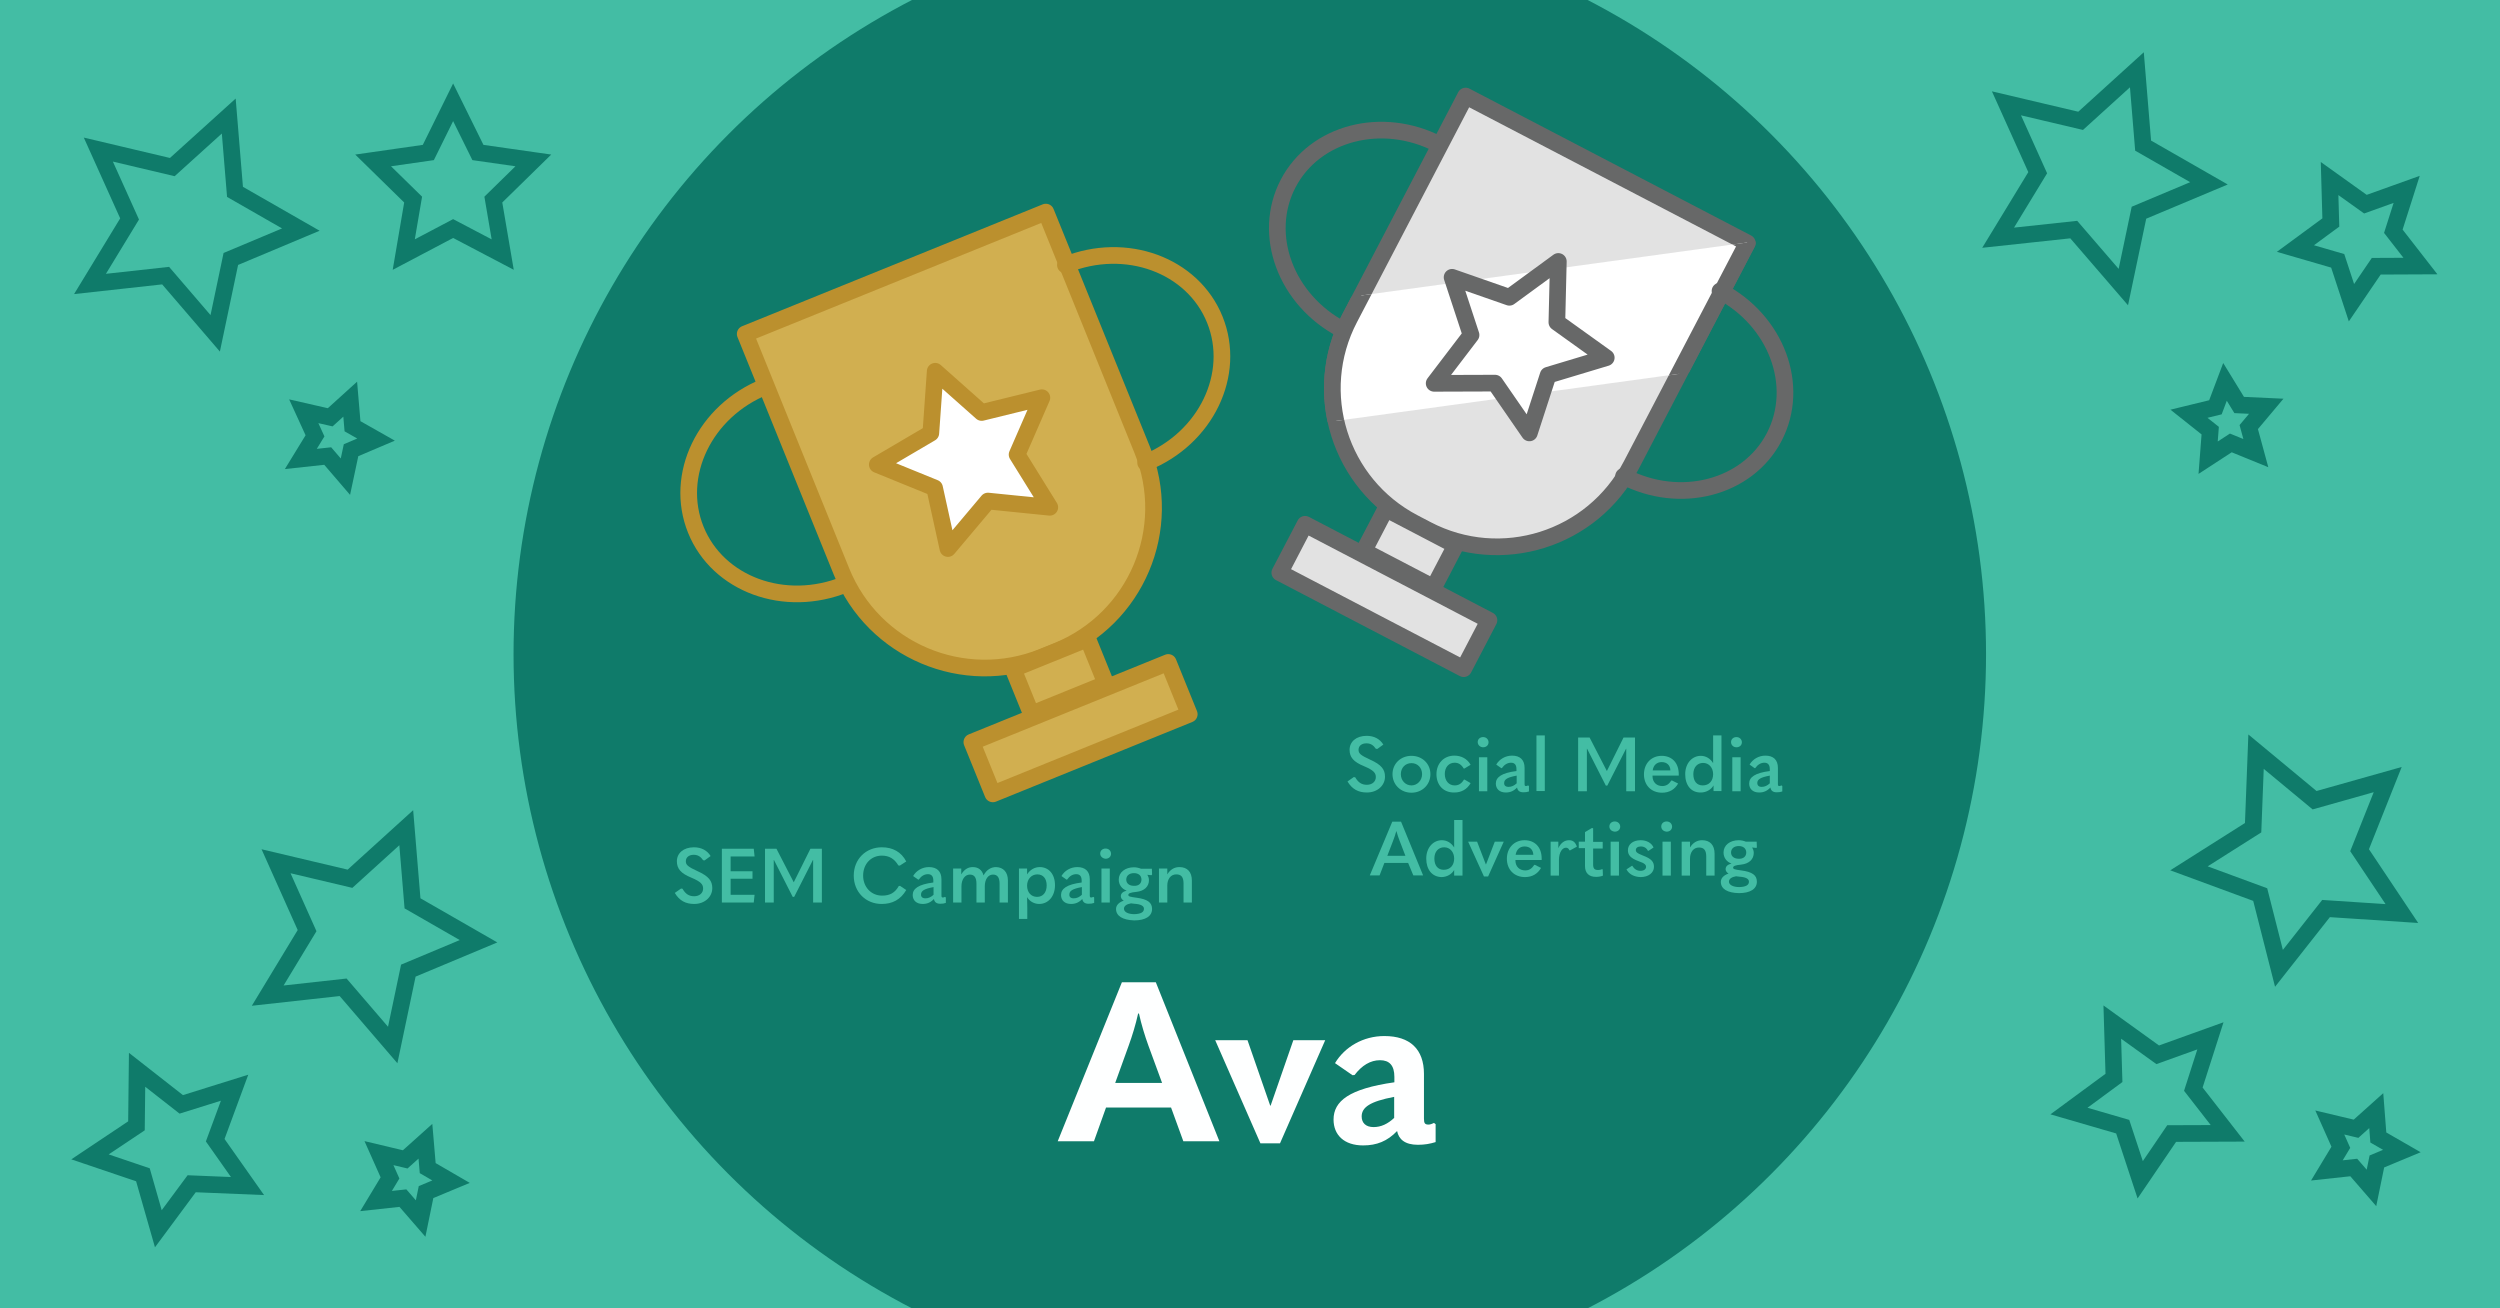 <?xml version="1.0" encoding="UTF-8"?>
<!-- Generator: Adobe Illustrator 27.2.0, SVG Export Plug-In . SVG Version: 6.00 Build 0)  -->
<svg xmlns="http://www.w3.org/2000/svg" xmlns:xlink="http://www.w3.org/1999/xlink" version="1.1" id="Layer_1" x="0px" y="0px" viewBox="0 0 1200 628" style="enable-background:new 0 0 1200 628;" xml:space="preserve">
<style type="text/css">
	.st0{fill:#43BDA4;}
	.st1{fill:#0F7B6A;}
	.st2{fill:none;stroke:#0F7B6A;stroke-width:8;stroke-miterlimit:10;}
	.st3{fill:#E2E2E2;stroke:#676868;stroke-width:8;stroke-linecap:round;stroke-linejoin:round;stroke-miterlimit:10;}
	
		.st4{clip-path:url(#SVGID_00000174570319008157916020000012086417681239519653_);fill:#FFFFFF;stroke:#676868;stroke-width:8;stroke-linecap:round;stroke-linejoin:round;stroke-miterlimit:10;}
	.st5{fill:#FFFFFF;stroke:#676868;stroke-width:8;stroke-linecap:round;stroke-linejoin:round;stroke-miterlimit:10;}
	.st6{fill:none;stroke:#676868;stroke-width:8;stroke-linecap:round;stroke-linejoin:round;stroke-miterlimit:10;}
	.st7{fill:#D1AF50;stroke:#BB902E;stroke-width:8;stroke-linecap:round;stroke-linejoin:round;stroke-miterlimit:10;}
	.st8{fill:#FFFFFF;stroke:#BB902E;stroke-width:8;stroke-linecap:round;stroke-linejoin:round;stroke-miterlimit:10;}
	.st9{fill:none;stroke:#BB902E;stroke-width:8;stroke-linecap:round;stroke-linejoin:round;stroke-miterlimit:10;}
	.st10{fill:#FEFFFF;}
	
		.st11{clip-path:url(#SVGID_00000031892874516100926130000002238751005418960555_);fill:#FFFFFF;stroke:#676868;stroke-width:8;stroke-linecap:round;stroke-linejoin:round;stroke-miterlimit:10;}
</style>
<rect x="-7.3" y="-3.8" class="st0" width="1214.4" height="638.3"></rect>
<circle class="st1" cx="599.9" cy="314" r="353.4"></circle>
<g>
	<g>
		<path class="st10" d="M562.1,531.6h-31.2l-5.8,16.2h-17.4l30.8-76.3h16.3l30.5,76.3H568L562.1,531.6z M557.8,519.8l-6.6-18    c-1.7-4.7-3.3-9.9-4.5-15.3h-0.4c-1.2,5.4-2.8,10.6-4.5,15.3l-6.5,18H557.8z"></path>
		<path class="st10" d="M583.3,499.3h15.5l10.9,31.4h0.2l10.9-31.4h15.3l-21.7,49.5h-9.4L583.3,499.3z"></path>
		<path class="st10" d="M689.1,539.6v8.6c-2.6,0.8-5.2,1.3-8.5,1.3c-6.3,0-9.2-2.7-10-6.6c-4.7,4.9-9.8,6.9-16.3,6.9    c-9.1,0-14.2-5-14.2-12.4c0-8.9,7.5-14.8,29.2-17.9v-2.6c0-5.5-2.4-8-6.9-8c-4.6,0-8.7,2.5-12.2,7.1l-1,0.1l-8.4-5.8    c4.7-7.8,13.5-13,23.7-13c12.3,0,19,6.3,19,18.2V537c0,2.2,0.5,2.8,2.2,2.8c0.6,0,1.4-0.2,2.6-0.8L689.1,539.6z M659.3,541    c3.6,0,6.8-1.5,9.9-4.4v-10.1c-11.6,2.2-15.6,5-15.6,9.4C653.6,539,655.6,541,659.3,541z"></path>
	</g>
</g>
<g>
	<path class="st0" d="M323.9,428.6l3-2.1l0.7,0.1c1.5,2.6,3.2,3.6,5.6,3.6c2.6,0,4.3-1.6,4.3-3.7c0-2-1.1-3.3-5.6-5.2   c-5.2-2.1-7-4.4-7-7.9c0-3.8,3.1-6.7,8.2-6.7c3.7,0,6.4,1.6,8,4.2l-2.9,2.1l-0.7-0.1c-1.1-1.6-2.4-2.6-4.5-2.6   c-2.4,0-3.8,1.3-3.8,3.1c0,1.7,0.9,2.6,5.5,4.7c5.6,2.5,7.2,4.8,7.2,8.2c0,4.2-3.6,7.6-8.7,7.6   C329.1,433.9,326.1,432.3,323.9,428.6z"></path>
	<path class="st0" d="M361.8,407.4l0.4,3.7h-11.5v7.1h10.5v3.6h-10.5v7.7h11.5l-0.4,3.7h-15.3v-25.8H361.8z"></path>
	<path class="st0" d="M381,423.5l8-16.1h5.5v25.8h-4.2l0-20.4h-0.1l-9,17.7h-0.7l-9-17.7h-0.1l0,20.4h-4.2v-25.8h5.5L381,423.5   L381,423.5z"></path>
	<path class="st0" d="M409.8,420.3c0-7.9,5.8-13.6,13.5-13.6c5.2,0,9.3,2.2,11.7,6.8l-3.1,2l-0.7-0.1c-1.9-3.2-4.4-4.7-7.9-4.7   c-5.2,0-9,4-9,9.6c0,5.5,3.9,9.6,9.1,9.6c3.8,0,6.2-1.4,8-4.6l0.6-0.1l3,2c-2.7,4.6-6.6,6.7-11.8,6.7   C415.6,433.9,409.8,428.2,409.8,420.3z"></path>
	<path class="st0" d="M454,430.8v2.6c-0.9,0.3-1.6,0.4-2.7,0.4c-1.9,0-2.8-0.9-3-2.3c-1.6,1.7-3.3,2.4-5.4,2.4c-3,0-4.8-1.7-4.8-4.3   c0-3,2.7-5.1,9.9-6v-0.9c0-2.1-0.9-3.1-2.6-3.1c-1.7,0-3.2,0.9-4.4,2.6l-0.3,0l-2.4-1.7c1.5-2.6,4.4-4.3,7.6-4.3c3.8,0,6,2,6,5.9   v7.8c0,0.7,0.2,0.9,0.7,0.9c0.3,0,0.5-0.1,1-0.3L454,430.8z M444.2,431.2c1.5,0,2.7-0.6,3.9-1.7v-3.7c-4.4,0.8-6,1.8-6,3.5   C442,430.5,442.8,431.2,444.2,431.2z"></path>
	<path class="st0" d="M483.8,422.7v10.5h-4v-9c0-3.1-1.1-4.4-3.2-4.4c-2.3,0-3.9,2.3-3.9,5.6v7.8h-4v-9c0-3.1-1.1-4.4-3.2-4.4   c-2.3,0-4,2.3-4,5.6v7.8h-4v-16.3h3.9v2.8c1.4-2.3,3.2-3.5,5.5-3.5c2.7,0,4.5,1.4,5.2,4c1.4-2.7,3.6-4,6-4   C481.6,416.3,483.8,418.6,483.8,422.7z"></path>
	<path class="st0" d="M489.1,416.9h3.9v2.8c1.4-2.2,3.6-3.5,6.1-3.5c4.3,0,7.3,3.4,7.3,8.7c0,5.3-3.2,9-7.6,9   c-2.3,0-4.6-1.2-5.8-3.3c0,1.6,0.1,3.5,0.1,5.2v5.3h-4V416.9z M502.4,425c0-3.3-1.7-5.3-4.5-5.3c-2.8,0-4.9,2.3-4.9,5.4   c0,3.2,1.9,5.4,4.8,5.4C500.6,430.5,502.4,428.4,502.4,425z"></path>
	<path class="st0" d="M525.2,430.8v2.6c-0.9,0.3-1.6,0.4-2.7,0.4c-1.9,0-2.8-0.9-3-2.3c-1.6,1.7-3.3,2.4-5.4,2.4   c-3,0-4.8-1.7-4.8-4.3c0-3,2.7-5.1,9.9-6v-0.9c0-2.1-0.9-3.1-2.6-3.1c-1.7,0-3.2,0.9-4.4,2.6l-0.3,0l-2.4-1.7   c1.5-2.6,4.4-4.3,7.6-4.3c3.8,0,6,2,6,5.9v7.8c0,0.7,0.2,0.9,0.7,0.9c0.3,0,0.5-0.1,1-0.3L525.2,430.8z M515.4,431.2   c1.5,0,2.7-0.6,3.9-1.7v-3.7c-4.4,0.8-6,1.8-6,3.5C513.2,430.5,513.9,431.2,515.4,431.2z"></path>
	<path class="st0" d="M528.1,409.7c0-1.4,1.1-2.4,2.6-2.4c1.5,0,2.6,1.1,2.6,2.5s-1.1,2.4-2.6,2.4   C529.3,412.1,528.1,411.1,528.1,409.7z M528.7,416.9h4v16.3h-4V416.9z"></path>
	<path class="st0" d="M535.7,436.3c0-1.8,1.4-3.2,3.7-4c-0.9-0.5-1.4-1.3-1.4-2.1c0-1.3,0.9-2.2,2.8-2.7c-2.3-0.8-3.8-2.8-3.8-5.3   c0-3.5,3.1-5.9,7.3-5.9c1.2,0,2.4,0.3,3.4,0.7h5.2l0.1,2.8l-0.3,0.3l-2-0.2c0.5,0.8,0.8,1.6,0.8,2.6c0,3.1-2.3,5.2-6,5.6   c-3,0.3-3.9,0.7-3.9,1.5c0,0.7,0.9,0.9,3.9,1.3c5.3,0.7,7.5,2.3,7.5,5.4c0,3.5-3.2,5.5-8.6,5.5   C538.9,441.6,535.7,439.7,535.7,436.3z M549.1,436.2c0-1.4-1.6-2.2-4.6-2.4c-0.7-0.1-1.2-0.1-1.6-0.2c-2.2,0.4-3.4,1.3-3.4,2.6   c0,1.5,1.9,2.6,5,2.6C547.5,438.7,549.1,437.9,549.1,436.2z M547.9,422.2c0-1.9-1.4-3.1-3.6-3.1s-3.7,1.2-3.7,3.1   c0,1.8,1.4,3,3.7,3C546.5,425.3,547.9,424.1,547.9,422.2z"></path>
	<path class="st0" d="M560.3,416.9v2.8c1.4-2.3,3.4-3.5,5.8-3.5c3.8,0,6,2.3,6,6.5v10.5h-4v-9.1c0-3.1-1.1-4.4-3.5-4.4   c-2.6,0-4.3,2.2-4.3,5.4v8.1h-4v-16.3H560.3z"></path>
</g>
<g>
	<polygon class="st2" points="217.5,49.1 229.4,73.2 256,77 236.8,95.8 241.3,122.2 217.5,109.7 193.8,122.2 198.3,95.8 179.1,77    205.6,73.2  "></polygon>
	<polygon class="st2" points="1025.7,33.5 1028.7,69.9 1060.3,88 1026.7,102.1 1019.2,137.8 995.4,110.2 959.1,114.1 978.1,82.9    963.1,49.6 998.7,58  "></polygon>
	<polygon class="st2" points="168.1,191.6 169.2,204.6 180.5,211 168.5,216.1 165.8,228.8 157.3,218.9 144.4,220.3 151.2,209.2    145.8,197.4 158.5,200.3  "></polygon>
	<polygon class="st2" points="1013.9,490.6 1035.7,506.3 1061,497.2 1052.8,522.8 1069.3,544 1042.4,544.1 1027.3,566.3    1018.9,540.8 993.1,533.3 1014.7,517.4  "></polygon>
	<polygon class="st2" points="1087.8,195 1079.4,205 1082.8,217.5 1070.8,212.6 1059.9,219.7 1060.9,206.7 1050.7,198.6    1063.4,195.5 1068,183.3 1074.8,194.4  "></polygon>
	<polygon class="st2" points="109.8,55.7 112.8,92.1 144.4,110.2 110.8,124.3 103.3,160 79.5,132.3 43.2,136.3 62.2,105.1    47.2,71.8 82.7,80.2  "></polygon>
	<polygon class="st2" points="1140.6,533.1 1141.6,546 1152.9,552.5 1140.9,557.5 1138.3,570.2 1129.8,560.4 1116.9,561.8    1123.6,550.7 1118.3,538.8 1130.9,541.8  "></polygon>
	<polygon class="st2" points="1082.9,360.8 1111,384.1 1146.1,374.2 1132.6,408.1 1152.9,438.5 1116.5,436.1 1093.9,464.8    1084.9,429.4 1050.7,416.8 1081.5,397.3  "></polygon>
	<polygon class="st2" points="1118.2,85.7 1135.4,98 1155.2,90.9 1148.8,111 1161.8,127.7 1140.6,127.8 1128.7,145.3 1122.1,125.2    1101.8,119.3 1118.8,106.8  "></polygon>
	<polygon class="st2" points="195,397.3 198,433.6 229.7,451.8 196,465.9 188.5,501.6 164.7,473.9 128.5,477.9 147.4,446.7    132.5,413.4 168,421.8  "></polygon>
	<polygon class="st2" points="65.8,513.5 87,530.1 112.6,522.1 103.3,547.3 118.8,569.3 92,568.2 76,589.8 68.6,563.9 43.2,555.3    65.5,540.4  "></polygon>
	<polygon class="st2" points="204.2,547.8 205.3,560.7 216.5,567.2 204.5,572.2 201.9,584.9 193.4,575.1 180.5,576.5 187.2,565.4    181.9,553.5 194.5,556.5  "></polygon>
</g>
<g>
	<path class="st3" d="M684.9,254.2l-6.3-3.3c-35.6-18.6-49.4-62.5-30.8-98.1l55.7-106.7l135.2,70.5l-55.7,106.7   C764.4,259,720.5,272.8,684.9,254.2z"></path>
	<g>
		<defs>
			
				<rect id="SVGID_00000119808752052575237940000004275089588843956377_" x="605.2" y="130.8" transform="matrix(0.991 -0.136 0.136 0.991 -14.881 101.468)" width="262.2" height="58"></rect>
		</defs>
		<clipPath id="SVGID_00000108310596138031969130000008088698748835114146_">
			<use xlink:href="#SVGID_00000119808752052575237940000004275089588843956377_" style="overflow:visible;"></use>
		</clipPath>
		
			<path style="clip-path:url(#SVGID_00000108310596138031969130000008088698748835114146_);fill:#FFFFFF;stroke:#676868;stroke-width:8;stroke-linecap:round;stroke-linejoin:round;stroke-miterlimit:10;" d="    M684.9,254.2l-6.3-3.3c-35.6-18.6-49.4-62.5-30.8-98.1l55.7-106.7l135.2,70.5l-55.7,106.7C764.4,259,720.5,272.8,684.9,254.2z"></path>
	</g>
	<polygon class="st5" points="748,125.5 747.3,154.7 771,171.7 743.1,180.1 734.1,207.8 717.6,183.9 688.4,184 706.1,160.8    697,133.1 724.5,142.7  "></polygon>
	<path class="st6" d="M825.6,139.7c27.1,14.2,38.8,45.5,26,70.1c-12.8,24.5-45.2,32.9-72.3,18.8"></path>
	<path class="st6" d="M644.3,158.2c-27.1-14.2-38.8-45.5-26-70.1c12.8-24.5,45.2-32.9,72.3-18.8"></path>
	
		<rect x="657.6" y="251.3" transform="matrix(0.887 0.463 -0.463 0.887 198.233 -283.106)" class="st3" width="37.8" height="22.8"></rect>
	
		<rect x="614.6" y="272.8" transform="matrix(0.887 0.463 -0.463 0.887 207.593 -274.875)" class="st3" width="99.5" height="26.2"></rect>
</g>
<g>
	<path class="st0" d="M646.8,375.1l3-2.1l0.7,0.1c1.5,2.6,3.2,3.6,5.6,3.6c2.6,0,4.3-1.6,4.3-3.7c0-2-1.1-3.3-5.6-5.2   c-5.2-2.1-7-4.4-7-7.9c0-3.8,3.1-6.7,8.2-6.7c3.7,0,6.4,1.6,8,4.2l-2.9,2.1l-0.7-0.1c-1.1-1.6-2.4-2.6-4.5-2.6   c-2.4,0-3.8,1.3-3.8,3.1c0,1.7,0.9,2.6,5.5,4.7c5.6,2.5,7.2,4.8,7.2,8.2c0,4.2-3.6,7.6-8.7,7.6C652,380.4,649,378.8,646.8,375.1z"></path>
	<path class="st0" d="M668.4,371.6c0-5,3.9-8.8,9.1-8.8c5.2,0,9.1,3.8,9.1,8.8s-3.9,8.9-9.1,8.9   C672.3,380.5,668.4,376.6,668.4,371.6z M682.6,371.6c0-3-2.1-5.3-5.1-5.3s-5.1,2.3-5.1,5.3c0,3,2.2,5.4,5.1,5.4   C680.3,377,682.6,374.6,682.6,371.6z"></path>
	<path class="st0" d="M689.5,371.6c0-5.1,3.5-8.9,8.6-8.9c3.2,0,6.1,1.4,7.8,4.4l-3,1.8l-0.3,0c-1.2-2-2.6-2.8-4.4-2.8   c-2.7,0-4.7,2.1-4.7,5.4s2,5.5,4.7,5.5c1.9,0,3.3-0.8,4.5-2.8l0.3,0l2.9,1.7c-1.7,3-4.5,4.5-7.8,4.5   C692.8,380.5,689.5,376.8,689.5,371.6z"></path>
	<path class="st0" d="M709.3,356.2c0-1.4,1.1-2.4,2.6-2.4c1.5,0,2.6,1.1,2.6,2.5s-1.1,2.4-2.6,2.4   C710.5,358.7,709.3,357.6,709.3,356.2z M709.9,363.5h4v16.3h-4V363.5z"></path>
	<path class="st0" d="M733.9,377.3v2.6c-0.9,0.3-1.6,0.4-2.7,0.4c-1.9,0-2.8-0.9-3-2.3c-1.6,1.7-3.3,2.4-5.4,2.4   c-3,0-4.8-1.7-4.8-4.3c0-3,2.7-5.1,9.9-6v-0.9c0-2.1-0.9-3.1-2.6-3.1c-1.7,0-3.2,0.9-4.4,2.6l-0.3,0l-2.4-1.7   c1.5-2.6,4.4-4.3,7.6-4.3c3.8,0,6,2,6,5.9v7.8c0,0.7,0.2,0.9,0.7,0.9c0.3,0,0.5-0.1,1-0.3L733.9,377.3z M724.1,377.7   c1.5,0,2.7-0.6,3.9-1.7v-3.7c-4.4,0.8-6,1.8-6,3.5C721.9,377,722.7,377.7,724.1,377.7z"></path>
	<path class="st0" d="M737.5,353h4v26.7h-4V353z"></path>
	<path class="st0" d="M771.3,370.1l8-16.1h5.5v25.8h-4.2l0-20.4h-0.1l-9,17.7h-0.7l-9-17.7h-0.1l0,20.4h-4.2V354h5.5L771.3,370.1   L771.3,370.1z"></path>
	<path class="st0" d="M793.2,372.3v0.2c0,3,2,4.8,4.7,4.8c1.9,0,3.2-0.9,4.3-2.6l0.3-0.1l3,1.5c-1.6,2.8-4.2,4.4-7.7,4.4   c-5.2,0-8.7-3.6-8.7-8.8c0-5.2,3.5-8.9,8.5-8.9c4.9,0,8.2,3.3,8.2,8.8c0,0.2,0,0.4,0,0.7H793.2z M793.3,369.8h8.5   c-0.1-2.5-1.7-4-4.2-4C795.3,365.8,793.6,367.3,793.3,369.8z"></path>
	<path class="st0" d="M808.9,371.6c0-5.2,3.3-8.8,7.5-8.8c2.3,0,4.5,1.2,5.9,3.5c0-1.6,0-3.5,0-5.3V353h4v26.7h-3.8V377   c-1.2,2.1-3.6,3.4-6.1,3.4C811.8,380.5,808.9,377,808.9,371.6z M822.3,371.6c0-3.1-2-5.4-4.8-5.4c-2.8,0-4.7,2.1-4.7,5.4   c0,3.4,1.7,5.4,4.5,5.4C820.4,377,822.3,374.8,822.3,371.6z"></path>
	<path class="st0" d="M830.9,356.2c0-1.4,1.1-2.4,2.6-2.4c1.5,0,2.6,1.1,2.6,2.5s-1.1,2.4-2.6,2.4   C832,358.7,830.9,357.6,830.9,356.2z M831.5,363.5h4v16.3h-4V363.5z"></path>
	<path class="st0" d="M855.5,377.3v2.6c-0.9,0.3-1.6,0.4-2.7,0.4c-1.9,0-2.8-0.9-3-2.3c-1.6,1.7-3.3,2.4-5.4,2.4   c-3,0-4.8-1.7-4.8-4.3c0-3,2.7-5.1,9.9-6v-0.9c0-2.1-0.9-3.1-2.6-3.1c-1.7,0-3.2,0.9-4.4,2.6l-0.3,0l-2.4-1.7   c1.5-2.6,4.4-4.3,7.6-4.3c3.8,0,6,2,6,5.9v7.8c0,0.7,0.2,0.9,0.7,0.9c0.3,0,0.5-0.1,1-0.3L855.5,377.3z M845.6,377.7   c1.5,0,2.7-0.6,3.9-1.7v-3.7c-4.4,0.8-6,1.8-6,3.5C843.5,377,844.2,377.7,845.6,377.7z"></path>
	<path class="st0" d="M675.9,414.2h-11.4l-2.3,6h-4.7l10.8-25.8h4.2l10.6,25.8h-4.7L675.9,414.2z M674.6,410.8l-2.7-7   c-0.6-1.6-1.2-3.2-1.6-4.8h-0.1c-0.4,1.6-1,3.2-1.6,4.8l-2.7,7H674.6z"></path>
	<path class="st0" d="M684.6,412.1c0-5.2,3.3-8.8,7.5-8.8c2.3,0,4.5,1.2,5.9,3.5c0-1.6,0-3.5,0-5.3v-7.9h4v26.7H698v-2.7   c-1.2,2.1-3.6,3.4-6.1,3.4C687.5,420.9,684.6,417.5,684.6,412.1z M698,412.1c0-3.1-2-5.4-4.8-5.4c-2.8,0-4.7,2.1-4.7,5.4   c0,3.4,1.7,5.4,4.5,5.4C696.1,417.5,698,415.3,698,412.1z"></path>
	<path class="st0" d="M704.7,404h4.3l4.2,10.9h0.1l4.2-10.9h4.3l-7.5,16.7h-2L704.7,404z"></path>
	<path class="st0" d="M727.4,412.8v0.2c0,3,2,4.8,4.7,4.8c1.9,0,3.2-0.9,4.3-2.6l0.3-0.1l3,1.5c-1.6,2.8-4.2,4.4-7.7,4.4   c-5.2,0-8.7-3.6-8.7-8.8c0-5.2,3.5-8.9,8.5-8.9c4.9,0,8.2,3.3,8.2,8.8c0,0.2,0,0.4,0,0.7H727.4z M727.5,410.3h8.5   c-0.1-2.5-1.7-4-4.2-4C729.5,406.3,727.9,407.8,727.5,410.3z"></path>
	<path class="st0" d="M744.3,404h3.7v3.1c1.3-2.7,3.1-3.8,5.2-3.8c1.7,0,3,0.9,3.7,3.1l-3.3,1.8l-0.3-0.1c-0.4-0.9-0.9-1.2-1.7-1.2   c-1.6,0-3.3,2.1-3.3,5.9v7.5h-4V404z"></path>
	<path class="st0" d="M769.4,420.3c-0.9,0.4-2.1,0.6-3.3,0.6c-3.4,0-5.3-1.8-5.3-5.2v-8.6h-3V404h3v-4.6l3.2-1.9h0.7v6.6h4.6v3.2   h-4.6v7.5c0,2.1,0.6,2.8,2.4,2.8c0.6,0,1.2-0.1,1.9-0.4l0.3,0.1L769.4,420.3z"></path>
	<path class="st0" d="M772.5,396.7c0-1.4,1.1-2.4,2.6-2.4c1.5,0,2.6,1.1,2.6,2.5s-1.1,2.4-2.6,2.4   C773.6,399.1,772.5,398.1,772.5,396.7z M773.1,404h4v16.3h-4V404z"></path>
	<path class="st0" d="M780.7,417.3l2.6-1.7l0.2,0c0.9,1.5,2.2,2.4,3.9,2.4c1.7,0,2.7-0.8,2.7-1.9c0-0.9-0.5-1.7-3.5-2.7   c-4.1-1.5-5.2-3.1-5.2-5.3c0-2.7,2.3-4.8,6.1-4.8c3,0,5.3,1.4,6.2,3.5l-2.4,1.6l-0.3,0c-0.6-1.3-1.8-2.1-3.4-2.1   c-1.5,0-2.4,0.7-2.4,1.7c0,0.9,0.4,1.5,3.5,2.7c4,1.5,5.2,3,5.2,5.4c0,2.8-2.6,4.9-6.4,4.9C784.4,420.9,782,419.7,780.7,417.3z"></path>
	<path class="st0" d="M797.4,396.7c0-1.4,1.1-2.4,2.6-2.4c1.5,0,2.6,1.1,2.6,2.5s-1.1,2.4-2.6,2.4   C798.5,399.1,797.4,398.1,797.4,396.7z M798,404h4v16.3h-4V404z"></path>
	<path class="st0" d="M811.2,404v2.8c1.4-2.3,3.4-3.5,5.8-3.5c3.8,0,6,2.3,6,6.5v10.5h-4v-9.1c0-3.1-1.1-4.4-3.5-4.4   c-2.6,0-4.3,2.2-4.3,5.4v8.1h-4V404H811.2z"></path>
	<path class="st0" d="M826,423.3c0-1.8,1.4-3.2,3.7-4c-0.9-0.5-1.4-1.3-1.4-2.1c0-1.3,0.9-2.2,2.8-2.7c-2.3-0.8-3.8-2.8-3.8-5.3   c0-3.5,3.1-5.9,7.3-5.9c1.2,0,2.4,0.3,3.4,0.7h5.2l0.1,2.8L843,407l-2-0.2c0.5,0.8,0.8,1.6,0.8,2.6c0,3.1-2.3,5.2-6,5.6   c-3,0.3-3.9,0.7-3.9,1.5c0,0.7,0.9,0.9,3.9,1.3c5.3,0.7,7.5,2.3,7.5,5.4c0,3.5-3.2,5.5-8.6,5.5C829.2,428.6,826,426.7,826,423.3z    M839.5,423.2c0-1.4-1.6-2.2-4.6-2.4c-0.7-0.1-1.2-0.1-1.6-0.2c-2.2,0.4-3.4,1.3-3.4,2.6c0,1.5,1.9,2.6,5,2.6   C837.9,425.7,839.5,424.9,839.5,423.2z M838.2,409.2c0-1.9-1.4-3.1-3.6-3.1s-3.7,1.2-3.7,3.1c0,1.8,1.4,3,3.7,3   C836.8,412.3,838.2,411.1,838.2,409.2z"></path>
</g>
<g>
	<path class="st7" d="M507.3,312.5l-6.7,2.7c-38,15.4-81.3-2.9-96.7-40.9l-46.2-114L502,101.8l46.2,114   C563.7,253.8,545.4,297.1,507.3,312.5z"></path>
	<polygon class="st8" points="448.9,178.2 471.2,198 500.1,190.9 488.2,218.2 503.9,243.5 474.2,240.5 455,263.3 448.6,234.2    421.1,223 446.8,207.9  "></polygon>
	<path class="st9" d="M511.4,127.2c29-11.8,61.1,0,71.7,26.2c10.6,26.2-4.2,57-33.2,68.7"></path>
	<path class="st9" d="M405.7,280.5c-29,11.8-61.1,0-71.7-26.2c-10.6-26.2,4.2-57,33.2-68.7"></path>
	
		<rect x="489.1" y="313" transform="matrix(0.927 -0.376 0.376 0.927 -84.771 214.878)" class="st7" width="38.6" height="23.3"></rect>
	
		<rect x="467.6" y="336.1" transform="matrix(0.927 -0.376 0.376 0.927 -93.348 220.472)" class="st7" width="101.7" height="26.8"></rect>
</g>
</svg>
